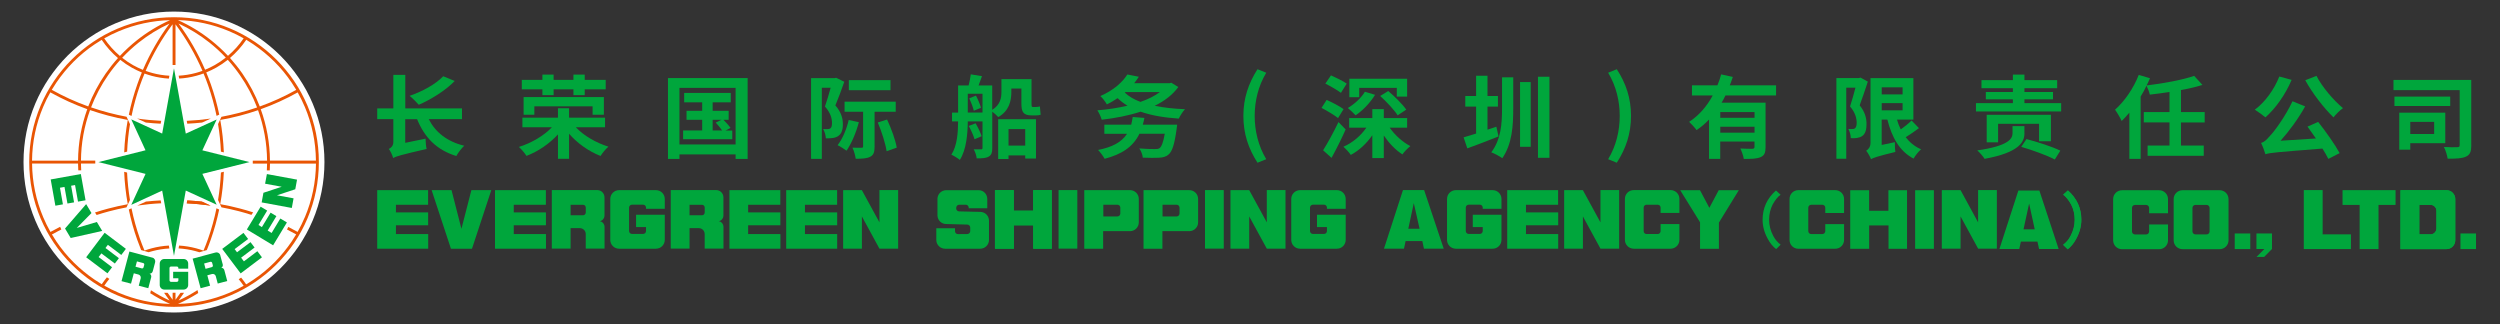<?xml version="1.0" encoding="UTF-8"?>
<svg id="ec-agent-logo" xmlns="http://www.w3.org/2000/svg" viewBox="0 0 540 70">
  <rect x="0" y="0" width="540" height="70" fill="#333333" stroke="none"/>
  <g id="grp-ecn">
    <g>
      <path d="M24.93,5.05c-1.93,.81-3.78,1.82-5.52,3-1.72,1.16-3.34,2.5-4.81,3.97-1.47,1.47-2.8,3.09-3.97,4.81-1.17,1.74-2.18,3.59-3,5.52-1.7,4.01-2.55,8.26-2.55,12.65s.86,8.64,2.55,12.65c.81,1.93,1.82,3.78,3,5.52,1.16,1.72,2.5,3.34,3.97,4.81,1.47,1.47,3.09,2.8,4.81,3.97,1.74,1.17,3.6,2.18,5.52,3,4.01,1.7,8.26,2.55,12.65,2.55s8.64-.86,12.65-2.55c1.93-.81,3.78-1.82,5.52-3,1.72-1.16,3.34-2.5,4.81-3.97,1.47-1.47,2.8-3.09,3.97-4.81,1.17-1.74,2.18-3.6,3-5.52,1.7-4.01,2.55-8.26,2.55-12.65s-.86-8.64-2.55-12.65h0c-.81-1.93-1.82-3.78-3-5.52-1.16-1.72-2.5-3.34-3.97-4.81-1.47-1.47-3.09-2.81-4.81-3.97-1.74-1.17-3.59-2.18-5.52-3-4.01-1.7-8.26-2.55-12.65-2.55s-8.64,.86-12.65,2.55Z" fill="#fff"/>
      <g>
        <path d="M27.32,44.8c.2-.43,.46-.99,.75-1.61-.32-1.95-.53-3.93-.62-5.92-.21-.05-.42-.1-.63-.16,.1,2.36,.36,4.7,.78,7-1.43,.26-2.85,.58-4.25,.95-.95,.25-1.9,.53-2.83,.84l.35,.54c.87-.28,1.75-.54,2.64-.78,1.26-.34,2.53-.62,3.81-.87Z" fill="#e95504"/>
        <path d="M47.57,44.1c.42-2.3,.68-4.64,.78-7-.21,.05-.43,.11-.63,.16-.09,2-.3,3.98-.62,5.94,.28,.61,.54,1.16,.73,1.58,1.27,.24,2.53,.52,3.77,.84,.91,.24,1.81,.5,2.71,.79l.37-.54c-.96-.31-1.93-.6-2.91-.85-1.38-.36-2.77-.67-4.18-.92Z" fill="#e95504"/>
        <path d="M36.58,53.66c-.03-.19-.07-.4-.11-.62-1.25,.07-2.49,.27-3.69,.59-.53,.14-1.06,.3-1.57,.49-.35-.84-.68-1.69-.98-2.54-.76-2.16-1.37-4.36-1.83-6.59-.21,.1-.41,.19-.58,.27,.46,2.21,1.06,4.39,1.82,6.53,.27,.75,.55,1.5,.85,2.23l1.61,.46c.28-.09,.56-.17,.84-.24,1.18-.31,2.41-.51,3.64-.57Z" fill="#e95504"/>
        <path d="M43.62,43.54s-.06,0-.09,0c-1.02-.11-2.05-.19-3.08-.24-.03,.19-.07,.4-.11,.62,1.73,.08,3.45,.25,5.15,.49-.61-.28-1.25-.58-1.87-.86Z" fill="#e95504"/>
        <path d="M43.62,43.54s-.06,0-.09,0c-1.02-.11-2.05-.19-3.08-.24-.03,.19-.07,.4-.11,.62,1.73,.08,3.45,.25,5.15,.49-.61-.28-1.25-.58-1.87-.86Z" fill="#e95504"/>
        <path d="M45.53,25.61c-1.71,.24-3.45,.41-5.19,.49,.04,.22,.08,.43,.11,.62,1.07-.05,2.14-.14,3.2-.25,.63-.29,1.27-.59,1.88-.86Z" fill="#e95504"/>
        <path d="M47.34,45.26c-.17-.08-.37-.17-.58-.27-.45,2.23-1.06,4.43-1.82,6.59-.31,.86-.63,1.72-.99,2.56-.52-.19-1.04-.36-1.57-.5-1.2-.32-2.44-.52-3.7-.6-.04,.22-.08,.43-.11,.62,1.24,.07,2.46,.26,3.65,.58,.29,.08,.57,.16,.85,.25l1.6-.47c.3-.74,.59-1.49,.85-2.24,.75-2.14,1.36-4.31,1.82-6.52Z" fill="#e95504"/>
        <path d="M66.41,22.82c-.78-1.85-1.75-3.64-2.88-5.31-1.12-1.66-2.4-3.21-3.82-4.63-1.42-1.42-2.97-2.7-4.63-3.82-1.67-1.13-3.46-2.1-5.31-2.88-3.86-1.63-7.95-2.46-12.18-2.46s-8.32,.83-12.18,2.46c-1.85,.78-3.64,1.75-5.31,2.88-1.66,1.12-3.21,2.4-4.63,3.82-1.42,1.42-2.7,2.97-3.82,4.63-1.13,1.67-2.1,3.46-2.88,5.31-1.63,3.86-2.46,7.95-2.46,12.18s.83,8.32,2.46,12.18c.78,1.85,1.75,3.64,2.88,5.31,1.12,1.66,2.4,3.21,3.82,4.63,1.42,1.42,2.97,2.7,4.63,3.82,1.67,1.13,3.46,2.1,5.31,2.88,3.86,1.63,7.95,2.46,12.18,2.46s8.32-.83,12.18-2.46c1.85-.78,3.64-1.75,5.31-2.88,1.66-1.12,3.21-2.4,4.63-3.82,1.42-1.42,2.7-2.97,3.82-4.63,1.13-1.67,2.1-3.46,2.88-5.31,1.63-3.86,2.46-7.95,2.46-12.18s-.83-8.32-2.46-12.18Zm-.58,.24c1.56,3.69,2.37,7.6,2.41,11.63h-9.93c-.03-3.83-.71-7.57-1.99-11.1,2.77-.99,5.44-2.21,7.98-3.63,.57,1.01,1.08,2.05,1.53,3.11Zm-11.11-13.49c1.62,1.1,3.15,2.36,4.54,3.74,1.39,1.39,2.65,2.91,3.74,4.54,.34,.51,.67,1.03,.99,1.56-2.51,1.41-5.15,2.61-7.88,3.59-.96-2.5-2.22-4.89-3.77-7.13-.82-1.17-1.71-2.29-2.66-3.35,1.33-1.14,2.52-2.46,3.51-3.93,.52,.31,1.04,.64,1.54,.98Zm-5.21-2.83c1.07,.45,2.11,.97,3.12,1.54-.96,1.41-2.1,2.68-3.39,3.78-1.13-1.21-2.35-2.33-3.66-3.37-2.2-1.75-4.61-3.21-7.16-4.35,3.84,.1,7.56,.91,11.08,2.4Zm-.75,5.71c-.74,.59-1.53,1.12-2.35,1.59-.68,.39-1.39,.73-2.11,1.02-1.52-3.53-3.44-6.87-5.74-9.98,2.36,1.09,4.59,2.46,6.65,4.09,1.27,1.01,2.46,2.1,3.56,3.27ZM25.65,6.75c3.52-1.49,7.25-2.29,11.08-2.4-2.55,1.14-4.96,2.6-7.16,4.35-1.31,1.04-2.53,2.17-3.67,3.38-1.29-1.1-2.43-2.37-3.39-3.79,1.02-.57,2.06-1.09,3.13-1.54Zm10.96-1.65c-2.3,3.11-4.22,6.46-5.74,9.99-.72-.29-1.43-.63-2.11-1.01-.83-.47-1.62-1-2.37-1.6,1.11-1.18,2.3-2.28,3.57-3.29,2.05-1.63,4.28-3,6.65-4.09ZM12.16,17.86c1.1-1.62,2.36-3.15,3.74-4.54,1.39-1.39,2.91-2.65,4.54-3.74,.5-.34,1.01-.66,1.53-.97,.99,1.47,2.17,2.8,3.51,3.93-.95,1.05-1.83,2.17-2.65,3.34-1.55,2.23-2.81,4.62-3.77,7.11-2.73-.98-5.37-2.18-7.88-3.59,.31-.52,.64-1.04,.98-1.54Zm-2.83,5.21c.45-1.07,.96-2.11,1.54-3.12,2.55,1.42,5.21,2.64,7.98,3.63-1.28,3.54-1.96,7.29-1.99,11.12H6.92c.04-4.03,.85-7.94,2.41-11.63Zm56.5,23.87c-.45,1.08-.97,2.13-1.55,3.15-.67-.37-1.34-.73-2.02-1.08l-.26,.57c.66,.34,1.32,.69,1.97,1.05-.31,.52-.63,1.02-.96,1.52-1.1,1.62-2.36,3.15-3.74,4.54-1.39,1.39-2.91,2.65-4.54,3.74-.51,.35-1.03,.68-1.56,.99-.34-.5-.7-.99-1.08-1.45l-.53,.34c.38,.46,.73,.93,1.07,1.42-1,.57-2.04,1.08-3.1,1.52-3.52,1.49-7.24,2.29-11.08,2.4,1.51-.68,2.97-1.46,4.37-2.35l-.16-.64c-1.31,.85-2.67,1.6-4.08,2.25,.41-.55,.8-1.1,1.18-1.67h-.76c-.35,.51-.72,1.01-1.09,1.51v-1.52h-.27s-.35,0-.35,0v1.52c-.37-.5-.73-1-1.09-1.51h-.76c.38,.57,.77,1.12,1.18,1.67-1.39-.64-2.73-1.38-4.01-2.21l-.16,.64c1.38,.87,2.81,1.65,4.3,2.31-3.84-.1-7.56-.91-11.08-2.4-1.07-.45-2.12-.97-3.14-1.55,.34-.51,.71-.99,1.09-1.46l-.53-.34c-.39,.48-.76,.98-1.11,1.49-.52-.31-1.03-.63-1.53-.97-1.62-1.1-3.15-2.36-4.54-3.74-1.39-1.39-2.65-2.91-3.74-4.54-.33-.49-.65-.99-.95-1.5,.67-.37,1.35-.73,2.03-1.08l-.26-.57c-.7,.35-1.4,.72-2.09,1.11-.58-1.03-1.11-2.09-1.56-3.17-1.56-3.68-2.37-7.58-2.41-11.61h9.93c0,.49,.02,.98,.05,1.47h.63c-.03-.49-.04-.98-.05-1.47h3.09v-.63h-3.09c.03-3.76,.7-7.44,1.96-10.91,1.29,.44,2.59,.84,3.91,1.19,1.4,.37,2.81,.68,4.24,.94-.42,2.31-.68,4.64-.77,7,.21-.05,.43-.11,.63-.16,.09-2,.29-3.98,.62-5.93-.29-.62-.54-1.17-.74-1.6-1.29-.24-2.56-.53-3.82-.86-1.3-.34-2.59-.73-3.85-1.17,.94-2.44,2.17-4.78,3.69-6.96,.8-1.16,1.68-2.26,2.62-3.3,.78,.62,1.62,1.19,2.49,1.68,.7,.4,1.43,.74,2.17,1.05-.35,.84-.68,1.69-.98,2.56-.76,2.15-1.37,4.34-1.83,6.56,.18,.08,.37,.17,.58,.27,.46-2.24,1.07-4.45,1.83-6.62,.3-.86,.63-1.7,.98-2.54,.52,.19,1.04,.35,1.57,.5,1.2,.32,2.44,.52,3.69,.59,.04-.22,.08-.43,.11-.62-1.24-.07-2.46-.26-3.64-.58-.5-.13-1-.29-1.49-.47,1.54-3.56,3.48-6.93,5.82-10.06V14.04h.63V5.25c2.33,3.12,4.28,6.49,5.82,10.05-.49,.18-.99,.34-1.49,.47-1.19,.32-2.41,.51-3.65,.58,.04,.19,.07,.4,.11,.62,1.25-.07,2.5-.27,3.7-.6,.53-.14,1.05-.31,1.57-.5,.35,.84,.68,1.69,.98,2.55,.76,2.16,1.37,4.37,1.83,6.61,.21-.1,.41-.19,.58-.27-.46-2.22-1.07-4.41-1.82-6.55-.31-.87-.64-1.72-.99-2.57,.75-.3,1.47-.66,2.18-1.05,.86-.49,1.69-1.05,2.47-1.67,.95,1.05,1.82,2.15,2.63,3.31,1.52,2.19,2.76,4.53,3.7,6.98-1.29,.44-2.59,.84-3.92,1.18-1.24,.32-2.51,.6-3.78,.84-.19,.42-.45,.97-.73,1.57,.33,1.96,.53,3.95,.62,5.95,.21,.05,.42,.1,.63,.16-.1-2.36-.35-4.7-.77-7,1.41-.25,2.81-.56,4.18-.91,1.35-.35,2.67-.75,3.98-1.2,1.25,3.47,1.92,7.14,1.95,10.9h-3.09v.63h3.09c0,.49-.02,.98-.05,1.47h.63c.03-.49,.04-.98,.05-1.47h9.93c-.04,4.02-.85,7.93-2.41,11.61Z" fill="#e95504"/>
        <path d="M31.5,26.47c1.06,.11,2.13,.2,3.21,.25,.03-.19,.07-.4,.11-.62-1.75-.09-3.49-.25-5.21-.5,.61,.28,1.26,.58,1.89,.87Z" fill="#e95504"/>
        <path d="M29.64,44.41c1.71-.25,3.44-.42,5.18-.5-.04-.22-.08-.43-.11-.62-1.06,.05-2.12,.14-3.18,.25-.63,.29-1.28,.59-1.89,.87Z" fill="#e95504"/>
      </g>
      <polygon points="53.89 35.01 43.71 32.47 46.8 25.81 40.13 28.86 37.58 14.75 35.03 28.85 28.35 25.78 31.43 32.46 21.26 35.01 21.26 35.01 31.44 37.56 28.35 44.25 35.03 41.17 37.58 55.27 40.13 41.16 46.8 44.22 43.71 37.55 53.89 35.01 53.89 35.01" fill="#00a63c"/>
      <path d="M40.65,58.06v-1.13c0-.55-.45-.99-.99-.99h-4.17c-.55,0-.99,.45-.99,.99v4.63c0,.55,.45,.99,.99,.99h4.17c.55,0,.99-.45,.99-.99v-2.85h-2.12s-1.13,0-1.13,0v1.39h1.13v.45c0,.07-.02,.14-.06,.19-.06,.08-.16,.14-.27,.14h-1.26c-.18,0-.33-.15-.33-.33v-2.65c0-.18,.15-.33,.33-.33h1.26c.18,0,.33,.15,.33,.33v.14h2.12Z" fill="#00a63c"/>
      <polygon points="22.08 49.88 20.92 47.95 16.59 49.23 19.76 46.02 18.61 44.09 14.05 49.36 15.27 51.41 22.08 49.88" fill="#00a63c"/>
      <path d="M32.29,59.11c.32,.03,.6-.18,.69-.49l.04-.13,.05-.18,.43-1.62h0s0-.02,0-.03c.12-.44-.13-.89-.57-1.01l-.17-.04-.15-.04-4.66-1.24-1.7,6.4,2.05,.54h0s.6-2.24,.6-2.24l1.02,.27h0c.35,.1,.56,.46,.47,.81,0,0,0,.01,0,.02h0l-.42,1.58h0s1.1,.29,1.1,.29h0s.96,.25,.96,.25l.17-.63s0,0,0-.01l.46-1.73c.08-.32-.07-.64-.36-.77Zm-2.71-2.65l.33,.09s0,0,0,0l1.02,.27c.18,.05,.27,.22,.22,.4l-.14,.51c-.05,.18-.21,.29-.39,.24l-1.02-.27s0,0-.01,0l-.32-.09,.31-1.15Z" fill="#00a63c"/>
      <polygon points="24.21 57.72 21.3 55.52 21.9 54.73 24.81 56.92 25.68 55.76 22.78 53.57 23.3 52.88 26.2 55.07 27.19 53.75 22.6 50.28 18.61 55.57 23.21 59.04 24.21 57.72" fill="#00a63c"/>
      <polygon points="13.59 44.14 12.95 40.55 13.93 40.38 14.57 43.96 16 43.71 15.36 40.12 16.21 39.97 16.85 43.55 18.48 43.26 17.46 37.59 10.95 38.76 11.96 44.43 13.59 44.14" fill="#00a63c"/>
      <g>
        <polygon points="57.65 37.6 57.26 39.68 60.85 40.34 56.9 41.64 56.52 43.72 63.03 44.92 63.41 42.84 59.83 42.18 63.78 40.88 64.16 38.8 57.65 37.6" fill="#00a63c"/>
        <path d="M47.76,57.86c.29-.13,.44-.45,.35-.77l-.04-.13-.05-.18-.44-1.62h0s0-.02,0-.03c-.12-.44-.56-.7-1-.59l-.17,.04-.15,.04-4.65,1.25,1.72,6.39,2.05-.55h0s-.6-2.24-.6-2.24l1.02-.28h0c.35-.09,.71,.12,.81,.47,0,0,0,.02,0,.02h0l.42,1.57h0s1.09-.29,1.09-.29h0l.96-.26-.17-.63s0,0,0-.01l-.46-1.72c-.09-.32-.38-.52-.69-.49Zm-3.67-.94l.33-.09s0,0,0,0l1.02-.28c.18-.05,.34,.06,.39,.24l.14,.51c.05,.18-.04,.35-.22,.4l-1.02,.28s0,0-.01,0l-.32,.09-.31-1.15Z" fill="#00a63c"/>
        <polygon points="55.59 54.26 52.68 56.45 52.08 55.66 54.99 53.47 54.11 52.3 51.2 54.49 50.68 53.81 53.59 51.62 52.59 50.3 48 53.76 51.98 59.05 56.58 55.58 55.59 54.26" fill="#00a63c"/>
        <polygon points="60.55 47.2 58.67 50.32 57.82 49.8 59.7 46.69 58.45 45.93 56.57 49.05 55.83 48.6 57.71 45.49 56.3 44.64 53.32 49.56 58.99 52.99 61.97 48.05 60.55 47.2" fill="#00a63c"/>
      </g>
    </g>
    <g>
      <polygon points="92.47 41.07 92.47 44.23 85.52 44.23 85.52 45.88 92.48 45.88 92.48 48.66 85.52 48.66 85.52 50.56 92.49 50.56 92.49 53.72 81.48 53.72 81.48 41.07 92.47 41.07" fill="#00a63c"/>
      <polygon points="117.91 41.07 117.91 44.23 110.97 44.23 110.97 45.88 117.92 45.88 117.92 48.66 110.97 48.66 110.97 50.56 117.93 50.56 117.93 53.72 106.92 53.72 106.92 41.07 117.91 41.07" fill="#00a63c"/>
      <polygon points="168.55 41.07 168.55 44.23 161.6 44.23 161.6 45.88 168.56 45.88 168.56 48.66 161.6 48.66 161.6 50.56 168.57 50.56 168.57 53.72 157.56 53.72 157.56 41.07 168.55 41.07" fill="#00a63c"/>
      <polygon points="180.82 41.07 180.82 44.23 173.87 44.23 173.87 45.88 180.83 45.88 180.83 48.66 173.87 48.66 173.87 50.56 180.83 50.56 180.83 53.72 169.82 53.72 169.82 41.07 180.82 41.07" fill="#00a63c"/>
      <polygon points="106.12 41.07 101.82 41.07 99.67 49.42 97.53 41.07 93.23 41.07 97.4 53.72 101.95 53.72 106.12 41.07" fill="#00a63c"/>
      <path d="M129.54,47.78c.6-.1,1.03-.62,1.03-1.25v-3.83h0s0-.04,0-.06c0-.87-.68-1.58-1.55-1.58h-9.83v12.64h4.06s0-4.42,0-4.42h2.02c.69,.01,1.25,.57,1.25,1.27,0,.01,0,.03,0,.04h0v3.11h0s2.17,0,2.17,0h1.89v-1.25s0-.02,0-.02v-3.41c0-.63-.44-1.15-1.04-1.25Zm-6.3-3.55h.65s.01,0,.02,0h2.02c.35,0,.6,.28,.6,.63v1.01c0,.35-.26,.63-.6,.63h-2.02s-.02,0-.02,0h-.64v-2.27Z" fill="#00a63c"/>
      <path d="M155.23,47.78c.6-.1,1.03-.62,1.03-1.25v-3.83h0s0-.04,0-.06c0-.87-.68-1.58-1.55-1.58h-9.83v12.64h4.06s0-4.42,0-4.42h2.02c.69,.01,1.25,.57,1.25,1.27,0,.01,0,.03,0,.04h0v3.11h0s2.17,0,2.17,0h1.89v-1.25s0-.02,0-.02v-3.41c0-.63-.44-1.15-1.04-1.25Zm-6.3-3.55h.65s0,0,.02,0h2.02c.35,0,.6,.28,.6,.63v1.01c0,.35-.25,.63-.6,.63h-2.02s-.02,0-.02,0h-.64v-2.27Z" fill="#00a63c"/>
      <path d="M143.59,45.12v-2.15c0-1.04-.85-1.9-1.9-1.9h-7.97c-1.04,0-1.9,.85-1.9,1.9v8.85c0,1.04,.85,1.9,1.9,1.9h7.97c1.04,0,1.9-.85,1.9-1.9v-5.44h-4.05s-2.15,0-2.15,0v2.66h2.15v.86c0,.35-.28,.63-.63,.63h-2.4c-.35,0-.63-.29-.63-.63v-5.06c0-.35,.29-.63,.63-.63h2.4c.35,0,.63,.28,.63,.63v.26h4.05Z" fill="#00a63c"/>
      <polygon points="194 41.06 189.96 41.06 189.96 48.03 186.16 41.07 182.12 41.07 182.12 53.71 186.17 53.71 186.17 46.75 189.96 53.71 194 53.71 194 41.06" fill="#00a63c"/>
      <path d="M290.67,45.12v-2.15c0-1.04-.85-1.9-1.9-1.9h-7.96c-1.04,0-1.9,.85-1.9,1.9v8.85c0,1.04,.85,1.9,1.9,1.9h7.96c1.04,0,1.9-.85,1.9-1.9v-5.44h-4.05s-2.15,0-2.15,0v2.66h2.15v.86c0,.35-.28,.63-.63,.63h-2.4c-.35,0-.63-.29-.63-.63v-5.06c0-.35,.29-.63,.63-.63h2.4c.35,0,.63,.28,.63,.63v.26h4.05Z" fill="#00a63c"/>
      <path d="M324.32,45.12v-2.15c0-1.04-.85-1.9-1.9-1.9h-7.96c-1.04,0-1.9,.85-1.9,1.9v8.85c0,1.04,.85,1.9,1.9,1.9h7.96c1.04,0,1.9-.85,1.9-1.9v-5.44h-4.05s-2.15,0-2.15,0v2.66h2.15v.86c0,.35-.28,.63-.63,.63h-2.4c-.35,0-.63-.29-.63-.63v-5.06c0-.35,.28-.63,.63-.63h2.4c.35,0,.63,.28,.63,.63v.26h4.05Z" fill="#00a63c"/>
      <polygon points="336.55 41.07 336.55 44.23 329.61 44.23 329.61 45.88 336.57 45.88 336.57 48.66 329.61 48.66 329.61 50.56 336.57 50.56 336.57 53.72 325.56 53.72 325.56 41.07 336.55 41.07" fill="#00a63c"/>
      <polygon points="349.74 41.06 345.7 41.06 345.7 48.03 341.9 41.07 337.86 41.07 337.86 53.71 341.91 53.71 341.91 46.75 345.7 53.71 349.74 53.71 349.74 41.06" fill="#00a63c"/>
      <polygon points="431.32 41.06 427.27 41.06 427.27 48.03 423.48 41.07 419.43 41.07 419.43 53.71 423.48 53.71 423.48 46.75 427.28 53.71 431.32 53.71 431.32 41.06" fill="#00a63c"/>
      <polygon points="277.67 41.06 273.63 41.06 273.63 48.03 269.83 41.07 265.78 41.07 265.78 53.71 269.83 53.71 269.83 46.75 273.63 53.71 277.67 53.71 277.67 41.06" fill="#00a63c"/>
      <path d="M244.09,41.07h-9.89v12.65h4.08v-3.79h5.8c1.05,0,1.9-.85,1.9-1.9v-5.06c0-1.05-.85-1.9-1.9-1.9Zm-2.1,5.05c0,.35-.28,.63-.63,.63h-2.4s-.01,0-.02,0h-.62v-2.53h2.36s.68,0,.68,0c.35,0,.63,.28,.63,.63v1.27Z" fill="#00a63c"/>
      <path d="M256.89,41.07h-9.89v12.65h4.08v-3.79h5.81c1.05,0,1.9-.85,1.9-1.9v-5.06c0-1.05-.85-1.9-1.9-1.9Zm-2.11,5.05c0,.35-.28,.63-.63,.63h-2.4s-.01,0-.02,0h-.62v-2.53h2.36s.68,0,.68,0c.35,0,.63,.28,.63,.63v1.27Z" fill="#00a63c"/>
      <rect x="228.65" y="41.06" width="4.05" height="12.64" fill="#00a63c"/>
      <rect x="260.28" y="41.06" width="4.05" height="12.64" fill="#00a63c"/>
      <path d="M211.78,45.76h0s-.3,0-.3,0l-1.77-.04-2.54-.06c-.35,0-.63-.28-.63-.63v-.13c0-.35,.28-.68,.63-.68h1.45c.07,0,.14,.01,.21,.04,.25,.09,.42,.37,.42,.64v.09h0s2.17,0,2.17,0h0s1.83,0,1.83,0v-2.02c0-1.03-.8-1.87-1.83-1.89h0s-7.04,0-7.04,0h0c-1.02,0-1.85,.81-1.89,1.82h0v3.6c0,1.04,.85,1.89,1.89,1.89h0s.1,0,.1,0l4.51,.12h0c.33,.03,.58,.32,.58,.65v.76c0,.33-.26,.6-.59,.63-.01,0-.03,0-.05,0l-2.02,.02c-.35,0-.63-.28-.63-.63v-.64h-4.04v2.53c0,1.04,.84,1.88,1.88,1.89h7.61c1.03,0,1.86-.82,1.89-1.84h0v-4.22c0-1.03-.82-1.87-1.85-1.89Z" fill="#00a63c"/>
      <path d="M358.69,49.92c0,.35-.29,.63-.63,.63h-2.4c-.35,0-.63-.28-.63-.63v-5.07c0-.35,.28-.63,.63-.63h2.4c.35,0,.63,.28,.63,.63v1.15h4.06v-3.04c0-1.05-.85-1.9-1.9-1.9h-7.97c-1.05,0-1.9,.85-1.9,1.9v8.86c0,1.04,.86,1.9,1.9,1.9h7.97c1.04,0,1.9-.85,1.9-1.9v-3.42h-4.06v1.51Z" fill="#00a63c"/>
      <polygon points="227.18 41.07 223.16 41.07 223.16 45.51 218.98 45.51 218.98 41.07 214.91 41.07 214.91 53.72 219 53.72 219 48.67 223.17 48.67 223.17 53.72 227.18 53.72 227.18 41.07" fill="#00a63c"/>
      <polygon points="227.18 41.07 223.16 41.07 223.16 45.51 218.98 45.51 218.98 41.07 214.91 41.07 214.91 53.72 219 53.72 219 48.67 223.17 48.67 223.17 53.72 227.18 53.72 227.18 41.07" fill="#00a63c"/>
      <path d="M307.6,41.06h-4.56l-4.1,12.65h4.32l.35-1.64h3.61l.35,1.64h4.27l-4.23-12.65Zm-3.41,8.35l1.19-5.53,1.25,5.53h-2.44Z" fill="#00a63c"/>
      <polygon points="371.29 48.07 375.58 41.09 371.24 41.09 369.22 44.89 367.2 41.09 362.93 41.09 367.22 48.02 367.21 48.02 367.21 53.74 371.28 53.74 371.28 48.07 371.29 48.07" fill="#00a63c"/>
      <path d="M440.5,41.15h-4.53l-4.1,12.64h4.29l.35-1.6h3.58l.35,1.6h4.23l-4.17-12.64Zm-3.42,8.38l1.21-5.57,1.21,5.57h-2.42Z" fill="#00a63c"/>
      <path d="M383.6,41.14l1.01,.92c-.6,.42-1.17,1.13-1.73,2.14-.5,.99-.75,2.08-.75,3.27s.29,2.35,.88,3.46c.39,.77,.93,1.41,1.61,1.92l-.98,.96c-.72-.59-1.3-1.29-1.74-2.11-.79-1.39-1.18-2.8-1.18-4.23,0-2.51,.96-4.62,2.89-6.33Z" fill="#00a63c"/>
      <path d="M449.55,47.47c0,1.43-.39,2.83-1.18,4.23-.45,.82-1.03,1.53-1.75,2.11l-.98-.96c.68-.51,1.22-1.15,1.61-1.92,.58-1.11,.88-2.27,.88-3.46s-.25-2.28-.75-3.27c-.56-1.01-1.14-1.72-1.73-2.14l1.01-.92c1.93,1.71,2.89,3.81,2.89,6.33Z" fill="#00a63c"/>
      <rect x="413.67" y="41.09" width="4.05" height="12.65" fill="#00a63c"/>
      <path d="M394.26,49.93c0,.35-.29,.63-.63,.63h-2.4c-.35,0-.64-.28-.64-.63v-5.07c0-.35,.28-.63,.64-.63h2.4c.35,0,.63,.28,.63,.63v1.15h4.06v-3.04c0-1.04-.86-1.9-1.9-1.9h-7.98c-1.05,0-1.9,.85-1.9,1.9v8.86c0,1.05,.85,1.9,1.9,1.9h7.98c1.04,0,1.9-.85,1.9-1.9v-3.42h-4.06v1.51Z" fill="#00a63c"/>
      <polygon points="411.92 41.09 407.9 41.09 407.9 45.53 403.73 45.53 403.73 41.09 399.65 41.09 399.65 53.74 403.74 53.74 403.74 48.69 407.92 48.69 407.92 53.74 411.92 53.74 411.92 41.09" fill="#00a63c"/>
      <polygon points="517.44 44.26 517.44 41.07 505.99 41.07 505.99 44.26 509.68 44.26 509.68 53.8 513.76 53.8 513.76 44.26 517.44 44.26" fill="#00a63c"/>
      <polygon points="501.69 41.06 497.62 41.06 497.62 53.8 507.8 53.8 507.8 50.62 501.69 50.62 501.69 41.06" fill="#00a63c"/>
      <rect x="531.46" y="50.43" width="3.36" height="3.37" fill="#00a63c"/>
      <path d="M528.44,41.08h-9.94s0,12.73,0,12.73h9.94c1.05,0,1.9-.86,1.9-1.91v-8.91c0-1.05-.85-1.91-1.9-1.91Zm-2.17,8.26c0,.7-.57,1.28-1.28,1.28h-2.42v-6.37h2.42c.7,0,1.28,.57,1.28,1.27v3.82Z" fill="#00a63c"/>
      <path d="M528.44,41.08h-9.94s0,12.73,0,12.73h9.94c1.05,0,1.9-.86,1.9-1.91v-8.91c0-1.05-.85-1.91-1.9-1.91Zm-2.17,8.26c0,.7-.57,1.28-1.28,1.28h-2.42v-6.37h2.42c.7,0,1.28,.57,1.28,1.27v3.82Z" fill="#00a63c"/>
      <rect x="482.7" y="50.43" width="3.36" height="3.37" fill="#00a63c"/>
      <polygon points="490.75 53.79 490.75 53.79 490.75 53.79 490.75 50.43 487.39 50.43 487.39 53.79 489.1 53.79 487.4 55.5 489.05 55.5 490.74 53.79 490.75 53.79 490.75 53.79" fill="#00a63c"/>
      <path d="M464.21,50c0,.35-.29,.64-.64,.64h-2.42c-.35,0-.64-.29-.64-.64v-5.1c0-.35,.29-.63,.64-.63h2.42c.35,0,.64,.29,.64,.63v1.16h4.08v-3.06c0-1.05-.86-1.91-1.91-1.91h-8.03c-1.05,0-1.91,.86-1.91,1.91v8.92c0,1.05,.86,1.91,1.91,1.91h8.03c1.05,0,1.91-.86,1.91-1.91v-3.44h-4.08v1.52Z" fill="#00a63c"/>
      <path d="M479.45,41.09h-8.03c-1.06,0-1.91,.86-1.91,1.91v8.91c0,1.05,.85,1.91,1.91,1.91h8.03c1.06,0,1.91-.86,1.91-1.91v-8.91c0-1.06-.85-1.91-1.91-1.91Zm-2.18,8.9c0,.35-.29,.64-.64,.64h-2.42c-.35,0-.64-.29-.64-.64v-5.09c0-.35,.29-.64,.64-.64h2.42c.35,0,.64,.29,.64,.64v5.09Z" fill="#00a63c"/>
      <path d="M449.58,47.49c0,1.43-.4,2.85-1.19,4.25-.45,.83-1.03,1.54-1.76,2.13l-.99-.96c.68-.51,1.23-1.15,1.62-1.93,.59-1.12,.89-2.28,.89-3.49s-.25-2.29-.76-3.29c-.56-1.01-1.14-1.73-1.74-2.15l1.02-.92c1.94,1.72,2.91,3.84,2.91,6.37Z" fill="#00a63c"/>
    </g>
    <g>
      <path d="M92.61,25.74c1.43,2.81,3.95,4.84,7.66,5.74-.57,.53-1.35,1.54-1.7,2.22-4.28-1.31-6.86-4-8.48-7.96h-2.56v5.11l4.39-.9c0,.68,.1,1.7,.23,2.22-5.64,1.31-6.6,1.6-7.23,1.97-.14-.57-.59-1.54-.94-1.97,.45-.21,.98-.64,.98-1.5v-4.94h-3.48v-2.32h3.48v-7.24h2.58v7.24h12.25v2.32h-7.17Zm5.62-8.26c-1.99,2.07-5.12,4-7.77,5.15-.45-.51-1.41-1.48-1.99-1.93,2.73-.92,5.61-2.5,7.27-4.23l2.48,1.02Z" fill="#00a63c"/>
      <path d="M124.37,27.48c1.68,1.8,4.36,3.36,7.05,4.2-.57,.47-1.33,1.39-1.7,2.01-2.56-1-5-2.73-6.8-4.8v5.41h-2.4v-5.27c-1.84,2.01-4.26,3.67-6.8,4.64-.37-.59-1.11-1.46-1.64-1.93,2.7-.84,5.43-2.44,7.13-4.25h-6.37v-2.07h7.68v-2.03h2.4v2.03h7.77v2.07h-6.31Zm-7.21-8.18h-4.45v-2.05h4.45v-1.13h2.42v1.13h4.28v-1.13h2.44v1.13h4.53v2.05h-4.53v1.25h-2.44v-1.25h-4.28v1.25h-2.42v-1.25Zm10.84,5.48v-1.81h-12.58v1.81h-2.32v-3.81h17.34v3.81h-2.44Z" fill="#00a63c"/>
      <path d="M161.49,16.86v17.47h-2.6v-.98h-12.13v.98h-2.48V16.86h17.21Zm-2.6,14.34v-12.22h-12.13v12.22h12.13Zm-.72-3.02v1.89h-10.62v-1.89h4.12v-2.3h-3.38v-1.95h3.38v-1.83h-3.89v-2.03h10.06v2.03h-3.91v1.83h3.46v1.95h-1.13c.55,.55,1.21,1.27,1.54,1.74l-1.07,.57h1.43Zm-4.24,0h2.05c-.35-.53-.92-1.19-1.39-1.7l1.25-.6h-1.91v2.3Z" fill="#00a63c"/>
      <path d="M182.37,17.66c-.57,1.64-1.29,3.59-1.93,5.11,1.33,1.54,1.62,2.91,1.62,4.06,0,1.25-.31,2.09-1.02,2.56-.33,.23-.76,.37-1.25,.43-.39,.06-.92,.06-1.41,.06-.02-.59-.23-1.44-.59-2.01,.39,.02,.7,.04,.94,.02,.23,0,.43-.04,.61-.14,.27-.2,.37-.62,.37-1.17,0-.94-.29-2.21-1.52-3.57,.41-1.19,.88-2.77,1.23-4.06h-1.91v15.36h-2.32V16.88h5.04l.39-.08,1.74,.86Zm3.14,8.72c-.57,2.26-1.62,4.66-2.66,6.17-.43-.33-1.39-.94-1.93-1.19,1.07-1.35,1.93-3.43,2.4-5.44l2.19,.47Zm3.4-2.26v7.53c0,1.15-.18,1.82-.94,2.21-.74,.39-1.76,.43-3.14,.43-.08-.68-.37-1.7-.7-2.4,.82,.04,1.66,.02,1.95,.02,.27,0,.35-.06,.35-.29v-7.49h-4v-2.17h11.05v2.17h-4.57Zm3.44-4.64h-9v-2.17h9v2.17Zm-.74,6.34c.92,1.97,1.82,4.45,2.09,6.07l-2.19,.78c-.23-1.6-1.05-4.2-1.91-6.21l2.01-.64Z" fill="#00a63c"/>
      <path d="M218.45,19.9c0,1.85-.47,4.06-2.83,5.39-.25-.29-.82-.82-1.29-1.17v7.87c0,.94-.16,1.48-.76,1.83-.59,.35-1.41,.39-2.6,.39-.04-.55-.35-1.44-.64-1.95,.68,.02,1.35,.02,1.58,0,.23,0,.31-.08,.31-.29v-5.74h-3.18c-.02,2.67-.31,6.15-1.72,8.31-.39-.33-1.33-.92-1.82-1.13,1.27-1.97,1.43-4.82,1.45-7.18h-1.31v-1.91h1.31v-5.86h2.27c.2-.78,.39-1.68,.47-2.4l2.42,.39c-.25,.7-.51,1.39-.74,2.01h2.95v5.27c1.78-1.13,1.99-2.6,1.99-3.9v-2.73h6.5v5.25c0,.57,.02,.76,.25,.76h.68c.23,0,.64-.04,.88-.12,.04,.53,.1,1.31,.16,1.8-.29,.1-.68,.14-1.05,.14h-.84c-1.89,0-2.27-.76-2.27-2.61v-3.2h-2.17v.8Zm-6.23,4.41v-4.06h-3.18v4.06h3.18Zm-1.72,5.78c-.2-.78-.76-1.99-1.25-2.89l1.48-.57c.51,.88,1.07,2.05,1.31,2.79l-1.54,.66Zm.31-9.43c.45,.84,.88,1.91,1.09,2.62l-1.56,.64c-.16-.74-.59-1.85-.98-2.69l1.45-.57Zm4.8,5.09h8.16v8.49h-2.32v-.68h-3.61v.78h-2.23v-8.59Zm2.23,2.13v3.57h3.61v-3.57h-3.61Z" fill="#00a63c"/>
      <path d="M254.52,18.79c-1.23,1.7-2.99,3.02-5.1,4.06,1.95,.41,4.16,.64,6.54,.74-.49,.51-1.05,1.42-1.35,2.03-3.14-.21-5.92-.68-8.24-1.5-2.62,.86-5.51,1.41-8.4,1.74-.16-.59-.57-1.5-.94-2.03,2.23-.18,4.47-.51,6.52-1.01-.8-.45-1.5-1-2.15-1.62-.7,.47-1.46,.94-2.32,1.35-.29-.55-.96-1.42-1.41-1.8,2.89-1.25,4.79-3.01,5.84-4.66l2.48,.49c-.31,.47-.63,.94-1,1.39h7.66l.35-.1,1.54,.94Zm-.25,8.12s-.06,.62-.12,.94c-.45,3.32-.96,4.88-1.72,5.5-.59,.53-1.25,.68-2.17,.72-.76,.04-2.07,.04-3.42-.02-.04-.61-.35-1.44-.76-1.99,1.33,.12,2.81,.14,3.42,.14,.43,0,.72-.02,.98-.21,.41-.31,.8-1.27,1.11-3.1h-5.47c-1.39,2.85-3.81,4.43-7.52,5.41-.25-.49-.96-1.46-1.41-1.91,2.99-.59,5.06-1.64,6.25-3.49h-4.9v-1.97h5.8c.12-.53,.25-1.05,.33-1.66l2.52,.2c-.1,.53-.2,1-.35,1.46h7.44Zm-11.31-6.91c.84,.82,1.97,1.48,3.38,2.01,1.64-.57,3.07-1.27,4.2-2.13h-7.44l-.14,.12Z" fill="#00a63c"/>
      <path d="M268.57,25.04c0-3.88,1.13-7.08,3.05-10.09l1.89,.76c-1.72,2.85-2.5,6.15-2.5,9.33s.78,6.5,2.5,9.35l-1.89,.76c-1.93-3.02-3.05-6.19-3.05-10.11Z" fill="#00a63c"/>
      <path d="M289.02,25.51c-.78-.64-2.4-1.6-3.57-2.21l1.11-1.72c1.15,.51,2.81,1.37,3.65,1.99l-1.19,1.93Zm1.64,2.46c-.9,2.03-2.01,4.23-3.05,6.13l-1.82-1.64c.92-1.44,2.25-3.86,3.32-6.09l1.56,1.6Zm-1.02-7.92c-.74-.57-2.27-1.44-3.36-1.99l1.21-1.78c1.07,.47,2.64,1.25,3.4,1.78l-1.25,1.99Zm10.55,7.55c1.11,1.6,2.79,3.1,4.45,3.96-.55,.41-1.31,1.21-1.72,1.79-1.48-.94-2.89-2.42-4.02-4.08v4.88h-2.48v-4.94c-1.23,1.78-2.85,3.3-4.65,4.25-.37-.55-1.09-1.33-1.6-1.76,1.99-.86,3.77-2.38,4.96-4.12h-3.71v-2.07h5v-1.93h2.48v1.93h5.04v2.07h-3.75Zm-3.18-7.12c-1.02,1.7-2.68,3.42-4.2,4.43-.37-.41-1.19-1.19-1.68-1.58,1.43-.84,2.89-2.17,3.69-3.51l2.19,.66Zm-3.42,.51h-2.13v-3.98h12.48v3.86h-2.23v-1.89h-8.12v2.01Zm6.27-1.33c1.37,1.17,3.09,2.85,3.89,4.02l-1.86,1.23c-.72-1.15-2.38-2.91-3.77-4.18l1.74-1.07Z" fill="#00a63c"/>
      <path d="M323.68,29.47c-2.27,.92-4.75,1.85-6.74,2.58l-.8-2.38c.76-.21,1.68-.49,2.7-.82v-5.82h-2.34v-2.3h2.34v-4.37h2.46v4.37h2.25v2.3h-2.25v4.98l1.91-.64,.47,2.11Zm.76-12.76h2.42v6.73c0,3.71-.23,7.65-2.36,10.73-.57-.41-1.66-1-2.38-1.27,2.09-2.79,2.32-6.11,2.32-9.49v-6.71Zm3.89,1.01h2.3v13.99h-2.3v-13.99Zm6.35-1.15v17.51h-2.48V16.57h2.48Z" fill="#00a63c"/>
      <path d="M347.36,34.39c1.72-2.85,2.5-6.13,2.5-9.35s-.78-6.48-2.5-9.33l1.87-.76c1.95,3.01,3.07,6.21,3.07,10.09s-1.13,7.08-3.07,10.11l-1.87-.76Z" fill="#00a63c"/>
      <path d="M372.69,20.63c-.25,.53-.51,1.03-.82,1.54h9.49v9.64c0,1.15-.23,1.78-1.07,2.13-.8,.37-1.97,.39-3.63,.39-.1-.64-.43-1.62-.74-2.25,1.05,.06,2.23,.06,2.58,.06,.35-.02,.47-.12,.47-.39v-1.17h-7.4v3.73h-2.42v-8.49c-.82,.86-1.7,1.64-2.7,2.28-.35-.51-1.13-1.35-1.6-1.78,2.17-1.39,3.87-3.43,5.1-5.7h-4.49v-2.19h5.51c.33-.8,.59-1.58,.8-2.36l2.52,.55c-.21,.6-.41,1.21-.66,1.81h10v2.19h-10.96Zm6.29,3.57h-7.4v1.25h7.4v-1.25Zm0,4.45v-1.27h-7.4v1.27h7.4Z" fill="#00a63c"/>
      <path d="M403.45,17.64c-.53,1.64-1.21,3.61-1.76,5.11,1.23,1.52,1.48,2.91,1.48,4.06,0,1.25-.27,2.09-.92,2.56-.31,.23-.7,.35-1.15,.43-.37,.06-.86,.06-1.33,.04,0-.57-.2-1.42-.53-1.99,.35,.02,.66,.04,.88,.02,.21,0,.41-.04,.55-.16,.25-.18,.37-.61,.37-1.15,0-.96-.27-2.21-1.43-3.57,.39-1.19,.84-2.77,1.17-4.06h-1.99v15.36h-2.13V16.86h4.88l.33-.1,1.6,.88Zm11.05,10.03c-.88,.66-1.95,1.41-2.87,1.97,.86,1.11,1.97,2.03,3.32,2.61-.53,.45-1.27,1.37-1.62,2.01-3.05-1.6-4.69-4.61-5.66-8.43h-1.23v5.48l2.85-.6c-.02,.66,.02,1.62,.1,2.11-4,.98-4.75,1.27-5.25,1.56-.18-.51-.7-1.42-1.05-1.82,.43-.25,.94-.78,.94-1.7v-13.99h9.26v8.96h-3.55c.22,.76,.49,1.46,.82,2.13,.84-.6,1.74-1.33,2.34-1.93l1.58,1.64Zm-8.05-8.8v1.52h4.51v-1.52h-4.51Zm0,4.96h4.51v-1.56h-4.51v1.56Z" fill="#00a63c"/>
      <path d="M445.21,22.27v1.8h-18.4v-1.8h7.97v-.82h-5.84v-1.58h5.84v-.82h-6.78v-1.74h6.78v-1.19h2.5v1.19h7.07v1.74h-7.07v.82h6.17v1.58h-6.17v.82h7.93Zm-7.93,6.52c0,1.93-1.19,4.16-8.61,5.52-.31-.51-1.02-1.35-1.58-1.82,6.97-1.01,7.62-2.6,7.62-3.77v-1.48h2.56v1.54Zm3.16,1.72v-3.77h-8.85v4h-2.46v-5.95h13.87v5.72h-2.56Zm-2.73-.47c2.32,.59,5.62,1.66,7.32,2.5l-1.19,1.91c-1.62-.86-4.88-2.05-7.25-2.73l1.13-1.68Z" fill="#00a63c"/>
      <path d="M471.09,26.44v5h4.92v2.22h-12.13v-2.22h4.73v-5h-5.55v-2.24h5.55v-4.33c-1.43,.23-2.89,.41-4.26,.57-.1-.57-.43-1.39-.7-1.93-.37,.8-.8,1.58-1.27,2.34v13.47h-2.44v-9.99c-.55,.66-1.09,1.27-1.66,1.8-.25-.57-1-1.85-1.43-2.44,2.05-1.8,4-4.63,5.12-7.51l2.42,.72c-.22,.53-.45,1.03-.72,1.56,3.69-.45,7.73-1.19,10.27-2.07l1.78,1.95c-1.39,.45-2.97,.82-4.63,1.11v4.76h5.12v2.24h-5.12Z" fill="#00a63c"/>
      <path d="M494.99,17.25c-1.33,3.16-3.5,6.21-5.66,8.1-.51-.43-1.64-1.27-2.29-1.66,2.21-1.62,4.18-4.35,5.29-7.16l2.66,.72Zm5.74,9.09c1.7,2.15,3.65,4.92,4.63,6.73l-2.44,1.25c-.31-.64-.76-1.41-1.27-2.23-9.92,.8-11.31,.88-12.32,1.23-.12-.47-.59-1.76-.94-2.44,.68-.18,1.17-.66,1.93-1.54,.86-.84,3.34-4.2,4.86-7.47l2.73,1.11c-1.5,2.69-3.42,5.31-5.31,7.42l7.64-.49c-.62-.88-1.25-1.78-1.82-2.56l2.31-1.02Zm-.37-9.95c1.23,2.42,3.69,5.27,5.72,6.97-.66,.45-1.56,1.37-2.05,1.99-2.07-2.01-4.53-5.17-6.09-8.02l2.42-.94Z" fill="#00a63c"/>
      <path d="M533.8,31.38c0,1.33-.25,2.03-1.13,2.44-.84,.41-2.15,.47-3.98,.45-.08-.68-.45-1.83-.8-2.52,1.15,.08,2.5,.06,2.89,.04,.37,0,.51-.1,.51-.43v-11.89h-14.3v-2.2h16.8v14.11Zm-4.55-8.49h-12.05v-2.03h12.05v2.03Zm-8.63,8.04v1.4h-2.38v-8h9.94v6.6h-7.56Zm0-4.61v2.62h5.16v-2.62h-5.16Z" fill="#00a63c"/>
    </g>
  </g>
</svg>